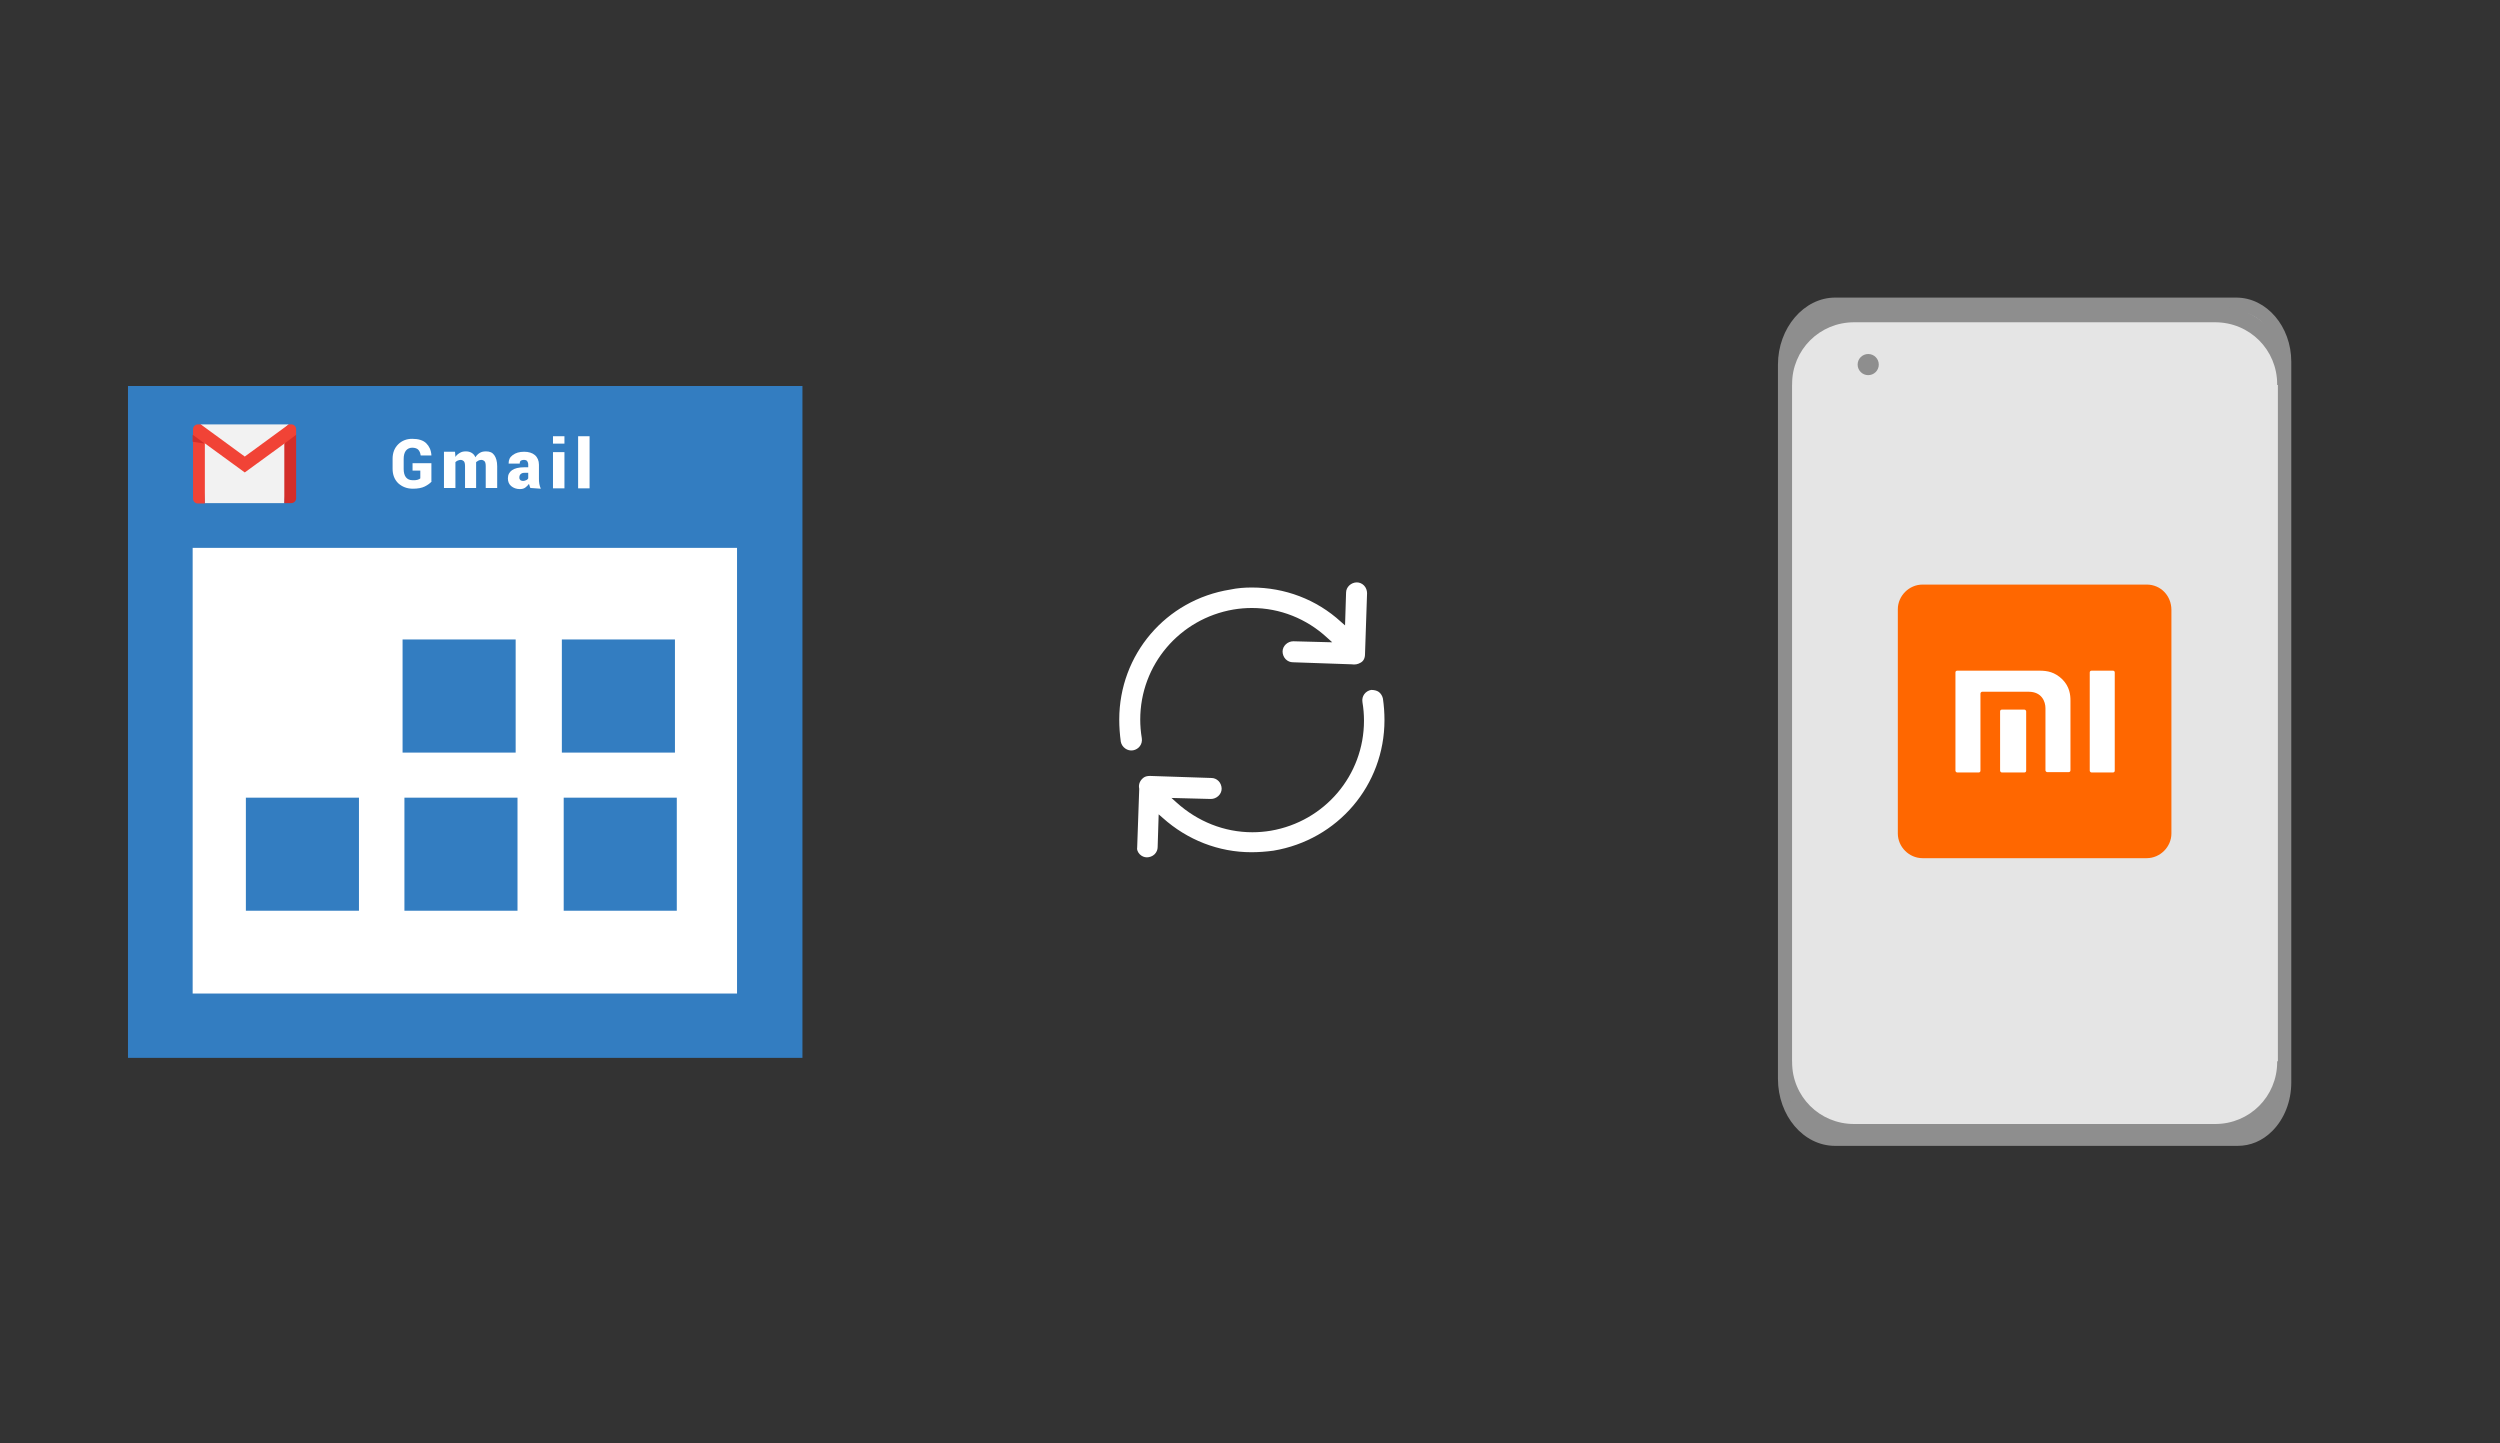 ﻿<?xml version="1.0" encoding="utf-8"?>
<!DOCTYPE svg PUBLIC "-//W3C//DTD SVG 1.1//EN" "http://www.w3.org/Graphics/SVG/1.1/DTD/svg11.dtd">
<svg x="0" y="0" width="672" height="388" xml="http://www.w3.org/XML/1998/namespace" xmlns="http://www.w3.org/2000/svg" xmlns:xlink="http://www.w3.org/1999/xlink" xmlns:xml="http://www.w3.org/XML/1998/namespace" version="1.1">
  <rect width="100%" height="100%" fill="#333333" stroke="none"/>
  <svg x="422" y="66" width="250" height="256" viewBox="0, 0, 131.9, 125.7" xml:space="preserve" id="Layer_1" enable-background="new 0 0 131.9 125.7" xmlns="http://www.w3.org/2000/svg" xmlns:xlink="http://www.w3.org/1999/xlink" xmlns:xml="http://www.w3.org/XML/1998/namespace" version="1.1">
    <g>
      <g>
        <g>
          <g>
            <g>
              <path d="M101.4 114 L101.4 11.8 C101.4 7.3 98.4 3.7 94.6 3.7 L94.6 3.7 L37.6 3.7 C33.7 3.7 30.5 7.5 30.5 12.2 L30.5 12.2 L30.5 113.4 C30.5 118.1 33.7 121.9 37.6 121.9 L37.6 121.9 L44.6 121.9 L44.6 121.9 L94.6 121.9 C98.3 122.1 101.4 118.5 101.4 114 L101.4 114 z" style="fill:#E5E5E5;" />
              <path d="M94.7 123 C94.6 123 94.6 123 94.7 123 L43.6 123 L43.6 123 L37.6 123 C33.1 123 29.5 118.7 29.5 113.5 L29.5 12.2 C29.5 7 33.2 2.7 37.6 2.7 L94.5 2.7 C98.8 2.7 102.3 6.8 102.3 11.8 L102.3 114 C102.3 116.7 101.3 119.2 99.6 120.9 C98.2 122.3 96.5 123 94.7 123 z M45.6 121 L94.6 121 C95.9 121 97.2 120.5 98.2 119.5 C99.6 118.1 100.4 116.1 100.4 114 L100.4 11.8 C100.4 7.9 97.8 4.7 94.6 4.7 L37.6 4.7 C34.2 4.7 31.5 8.1 31.5 12.2 L31.5 113.4 C31.5 117.6 34.2 120.9 37.6 120.9 L45.6 121 z" style="fill:#8E8E8E;" />
            </g>
          </g>
          <path d="M92.6 4.1 L39.3 4.1 C34.4 4.1 30.5 8 30.5 12.9 L30.5 15.1 L31.5 15.1 L31.5 15 C31.5 10.1 35.4 6.2 40.3 6.2 L91.5 6.2 C96.4 6.2 100.3 10.1 100.3 15 L100.3 15.1 L101.3 15.1 L101.3 12.9 C101.4 8 97.4 4.1 92.6 4.1 z" style="fill:#8E8E8E;" />
          <path d="M39.3 122 L92.5 122 C97.4 122 101.3 118.1 101.3 113.2 L101.3 111 L100.3 111 L100.3 111.1 C100.3 116 96.4 119.9 91.5 119.9 L40.3 119.9 C35.4 119.9 31.5 116 31.5 111.1 L31.5 111 L30.5 111 L30.5 113.2 C30.5 118.1 34.5 122 39.3 122 z" style="fill:#8E8E8E;" />
        </g>
        <circle cx="42.3" cy="12.2" r="1.5" style="fill:#8E8E8E;" />
      </g>
      <g>
        <path d="M81.8 43.4 L50 43.4 C48.1 43.4 46.5 45 46.5 46.9 L46.5 78.7 C46.5 80.6 48.1 82.2 50 82.2 L81.8 82.2 C83.7 82.2 85.3 80.6 85.3 78.7 L85.3 47 C85.3 45 83.8 43.4 81.8 43.4 z" style="fill:#FF6700;" />
        <g>
          <g transform="matrix(0.353, 0, 0, -0.353, -186.45, 261.78)">
            <g transform="matrix(1.435, 0, 0, 1.435, -242.08, -126.56)">
              <g>
                <path d="M688.8 495.2 L682.8 495.2 C682.5 495.2 682.3 495 682.3 494.7 L682.3 467.2 C682.3 467 682.5 466.7 682.8 466.7 L688.8 466.7 C689.1 466.7 689.3 466.9 689.3 467.2 L689.3 494.7 C689.3 495 689.1 495.2 688.8 495.2" style="fill:white;" />
                <path d="M668.2 495.2 L645.2 495.2 C644.9 495.2 644.7 495 644.7 494.7 L644.7 467.2 C644.7 467 644.9 466.7 645.2 466.7 L651.2 466.7 C651.5 466.7 651.7 466.9 651.7 467.2 L651.7 488.8 C651.7 489 651.9 489.3 652.2 489.3 L665.2 489.3 C668.9 489.3 669.9 486.5 669.9 484.7 L669.9 467.3 C669.9 467.1 670.1 466.8 670.4 466.8 L676.4 466.8 C676.7 466.8 676.9 467 676.9 467.3 L676.9 486.8 C676.9 488.4 676.7 490.7 674.6 492.8 C672.5 494.8 670.5 495.2 668.2 495.2" style="fill:white;" />
                <path d="M664 484.3 L657.7 484.3 C657.4 484.3 657.2 484.1 657.2 483.8 L657.2 467.2 C657.2 467 657.4 466.7 657.7 466.7 L664 466.7 C664.3 466.7 664.5 466.9 664.5 467.2 L664.5 483.8 C664.5 484 664.3 484.3 664 484.3" style="fill:white;" />
              </g>
            </g>
          </g>
        </g>
      </g>
    </g>
  </svg>
  <svg x="0" y="66" width="250" height="256" viewBox="0, 0, 249.8, 257.7" xml:space="preserve" id="Layer_1#1" enable-background="new 0 0 249.8 257.7" xmlns="http://www.w3.org/2000/svg" xmlns:xlink="http://www.w3.org/1999/xlink" xmlns:xml="http://www.w3.org/XML/1998/namespace" version="1.1">
    <g>
      <rect x="48" y="79.5" width="153.9" height="126.6" style="fill:white;" />
      <path d="M33.7 38 C94.6 38 155.3 38 216.2 38 C216.2 98.6 216.2 159 216.2 219.8 C155.6 219.8 94.7 219.8 33.7 219.8 C33.7 159.4 33.7 98.7 33.7 38 z M198.5 202.4 C198.5 161.9 198.5 121.7 198.5 81.8 C149.2 81.8 100.1 81.8 51.2 81.8 C51.2 122.3 51.2 162.4 51.2 202.4 C100.5 202.4 149.4 202.4 198.5 202.4 z M108 106.6 L138.6 106.6 L138.6 137.2 L108 137.2 L108 106.6 z M151.1 106.6 L181.7 106.6 L181.7 137.2 L151.1 137.2 L151.1 106.6 z M65.6 149.4 L96.2 149.4 L96.2 180 L65.6 180 L65.6 149.4 z M108.5 149.4 L139.1 149.4 L139.1 180 L108.5 180 L108.5 149.4 z M151.6 149.4 L182.2 149.4 L182.2 180 L151.6 180 L151.6 149.4 z" style="fill:#337DC1;" />
      <g>
        <path d="M115.9 63.8 C115.5 64.3 114.8 64.8 114 65.2 C113.2 65.6 112.1 65.8 110.8 65.8 C109.2 65.8 107.9 65.3 106.8 64.3 C105.8 63.3 105.3 62 105.3 60.4 L105.3 57.7 C105.3 56.1 105.8 54.8 106.8 53.8 C107.8 52.8 109.1 52.3 110.6 52.3 C112.3 52.3 113.6 52.7 114.4 53.5 C115.2 54.3 115.7 55.3 115.8 56.7 L115.8 56.8 L112.9 56.8 C112.8 56.1 112.6 55.6 112.2 55.2 C111.9 54.9 111.3 54.7 110.6 54.7 C109.9 54.7 109.3 55 108.9 55.5 C108.5 56 108.3 56.8 108.3 57.7 L108.3 60.5 C108.3 61.4 108.5 62.2 108.9 62.7 C109.3 63.2 109.9 63.5 110.7 63.5 C111.3 63.5 111.7 63.5 112 63.4 C112.3 63.3 112.6 63.2 112.8 63 L112.8 60.9 L110.7 60.9 L110.7 58.9 L115.8 58.9 L115.8 63.8 z" style="fill:white;" />
        <path d="M122.2 55.9 L122.3 57.2 C122.6 56.7 123 56.4 123.5 56.1 C124 55.8 124.5 55.7 125.1 55.7 C125.7 55.7 126.2 55.8 126.7 56.1 C127.2 56.4 127.5 56.8 127.7 57.3 C128 56.8 128.4 56.4 128.9 56.1 C129.4 55.8 129.9 55.7 130.6 55.7 C131.6 55.7 132.3 56 132.8 56.7 C133.3 57.4 133.6 58.4 133.6 59.7 L133.6 65.6 L130.5 65.6 L130.5 59.7 C130.5 59.1 130.4 58.6 130.2 58.4 C130 58.2 129.7 58 129.3 58 C129 58 128.7 58.1 128.5 58.2 C128.3 58.3 128.1 58.5 127.9 58.6 C127.9 58.7 127.9 58.8 127.9 58.9 C127.9 59 127.9 59 127.9 59.1 L127.9 65.6 L124.9 65.6 L124.9 59.7 C124.9 59.1 124.8 58.6 124.6 58.4 C124.4 58.2 124.1 58 123.7 58 C123.4 58 123.2 58.1 122.9 58.2 C122.6 58.3 122.5 58.5 122.3 58.6 L122.3 65.6 L119.2 65.6 L119.2 55.8 L122.2 55.8 z" style="fill:white;" />
        <path d="M142.6 65.6 C142.5 65.4 142.4 65.3 142.4 65.1 C142.3 64.9 142.3 64.7 142.2 64.5 C141.9 64.9 141.6 65.2 141.2 65.5 C140.8 65.8 140.3 65.9 139.7 65.9 C138.8 65.9 138 65.6 137.4 65.1 C136.8 64.6 136.5 63.9 136.5 63 C136.5 62 136.9 61.3 137.6 60.8 C138.3 60.3 139.4 60 140.9 60 L142 60 L142 59.3 C142 58.9 141.9 58.6 141.7 58.3 C141.5 58.1 141.2 58 140.8 58 C140.5 58 140.2 58.1 140 58.2 C139.8 58.4 139.7 58.6 139.7 59 L136.7 59 L136.7 58.9 C136.7 58 137 57.3 137.8 56.7 C138.6 56.1 139.6 55.8 140.9 55.8 C142.1 55.8 143.1 56.1 143.8 56.7 C144.5 57.3 144.9 58.2 144.9 59.3 L144.9 63 C144.9 63.5 144.9 64 145 64.5 C145.1 64.9 145.2 65.4 145.4 65.8 L142.6 65.6 z M140.6 63.7 C140.9 63.7 141.2 63.6 141.4 63.5 C141.7 63.4 141.9 63.2 142 63 L142 61.5 L141 61.5 C140.5 61.5 140.2 61.6 139.9 61.9 C139.7 62.1 139.6 62.4 139.6 62.8 C139.6 63.1 139.7 63.3 139.9 63.5 C140.1 63.6 140.3 63.7 140.6 63.7 z" style="fill:white;" />
        <path d="M151.8 53.6 L148.7 53.6 L148.7 51.6 L151.8 51.6 L151.8 53.6 z M151.8 65.7 L148.7 65.7 L148.7 55.9 L151.8 55.9 L151.8 65.7 z" style="fill:white;" />
        <path d="M158.6 65.7 L155.5 65.7 L155.5 51.6 L158.6 51.6 L158.6 65.7 z" style="fill:white;" />
      </g>
      <g>
        <g>
          <polygon points="77.8,51.8 76,69.7 54.5,69.7 53.1,52.1 65.2,59" style="fill:#F2F2F2;" />
          <polygon points="77.2,48.4 65.2,59.6 53.3,48.4 65.2,48.4" style="fill:#F2F2F2;" />
        </g>
        <path d="M54.5 53.6 L54.5 69.8 L52.6 69.8 C51.9 69.8 51.3 69.2 51.3 68.5 L51.3 51.2 L53.4 51.3 L54.5 53.6 z" style="fill:#F14336;" />
        <path d="M79.2 51.2 L79.2 68.4 C79.2 69.1 78.6 69.7 77.9 69.7 L76 69.7 L76 53.6 L77 51 L79.2 51.2 z" style="fill:#D32E2A;" />
        <path d="M79.2 49.7 L79.2 51.2 L76 53.6 L65.3 61.4 L54.6 53.6 L51.3 51.2 L51.3 49.7 C51.3 49 51.9 48.4 52.6 48.4 L53.4 48.4 L65.3 57.1 L77.2 48.4 L78 48.4 C78.6 48.4 79.2 49 79.2 49.7 z" style="fill:#F14336;" />
        <polygon points="54.5,53.6 51.2,53.1 51.2,51.2" style="fill:#D32E2A;" />
      </g>
    </g>
  </svg>
  <svg x="250" y="107" width="173" height="173" viewBox="0, 0, 68, 125.7" xml:space="preserve" id="Layer_1#2" enable-background="new 0 0 68 125.7" xmlns="http://www.w3.org/2000/svg" xmlns:xlink="http://www.w3.org/1999/xlink" xmlns:xml="http://www.w3.org/XML/1998/namespace" version="1.1">
    <style type="text/css">
	.st0{fill:#4885ED;}
	.st1{fill:#E5E5E5;}
	.st2{fill:#FFFFFF;}
	.st3{fill:#594165;}
	.st4{fill:#FBBB00;}
	.st5{fill:#518EF8;}
	.st6{fill:#28B446;}
	.st7{fill:#F14336;}
	.st8{fill:#FFA000;}
	.st9{fill:#FFCA28;}
	.st10{fill:#F7F7F7;}
	.st11{fill-rule:evenodd;clip-rule:evenodd;}
	.st12{fill-rule:evenodd;clip-rule:evenodd;fill:#3FBDCF;}
	.st13{fill-rule:evenodd;clip-rule:evenodd;fill:#FFFFFF;}
	.st14{opacity:0.9;fill:#FFFFFF;}
	.st15{fill:#F7F7F7;stroke:#594165;stroke-width:4;stroke-miterlimit:10;}
	.st16{fill:#E0412F;}
	.st17{fill-rule:evenodd;clip-rule:evenodd;fill:#606161;}
	.st18{fill:none;stroke:#58ABF4;stroke-width:0.25;stroke-miterlimit:10;}
	.st19{fill:#036EB1;}
	.st20{fill:#A4C639;}
	.st21{fill:none;stroke:#E0412F;stroke-miterlimit:10;}
	.st22{fill:#046DB2;}
	.st23{fill-rule:evenodd;clip-rule:evenodd;fill:#528FF5;}
	.st24{fill-rule:evenodd;clip-rule:evenodd;fill:#417BE6;}
	.st25{fill-rule:evenodd;clip-rule:evenodd;fill:#4881E8;}
	.st26{fill-rule:evenodd;clip-rule:evenodd;fill:#FBC013;}
	.st27{fill:#DF871E;}
	.st28{fill:#B6B6B6;}
	.st29{fill:#8C5BA4;}
	.st30{fill:#8DC652;}
	.st31{fill:#497FC1;}
	.st32{fill:#919191;}
	.st33{fill-rule:evenodd;clip-rule:evenodd;fill:#8E8E8E;}
	.st34{fill:#8E8E8E;}
	.st35{fill:#EB3D01;}
	.st36{fill:#F57F20;}
	.st37{fill:#ED7E01;}
	.st38{fill-rule:evenodd;clip-rule:evenodd;fill:#046DB2;}
	.st39{fill:#E0E2E2;}
	.st40{fill:#47D86F;}
	.st41{fill:#4FC9F8;}
	.st42{fill:#FF9327;}
	.st43{fill:#C9C8C4;}
	.st44{fill:#9A9A9A;}
	.st45{fill:#F2F2F2;}
	.st46{fill:#D32E2A;}
	.st47{fill:#A3C53A;}
	.st48{fill:#D6D8D7;}
	.st49{fill:#3A5BBC;}
	.st50{fill:url(#White_sync_43_);}
	.st51{fill:url(#White_sync_44_);}
	.st52{fill:url(#White_sync_45_);}
	.st53{fill:url(#White_sync_46_);}
	.st54{fill:#FFE168;}
	.st55{fill:#006699;}
	.st56{fill:#F4AE01;}
	.st57{fill:#DD191F;}
	.st58{fill:#323232;}
	.st59{fill:#CDCCCA;}
	.st60{fill:#5199F0;}
	.st61{fill:#791BCC;}
	.st62{fill:#C71D2E;}
	.st63{fill:#32DAC4;}
	.st64{fill:#3C5A99;}
	.st65{fill:#FCB714;}
	.st66{fill:#F06415;}
	.st67{fill:#BDCF31;}
	.st68{fill:#00A1E0;}
	.st69{fill:#00A1E3;}
	.st70{fill:#7AAD3E;}
	.st71{fill:#A50034;}
	.st72{fill:#6B6B6B;}
	.st73{fill:#005DAA;}
	.st74{fill:#EB0028;}
	.st75{fill:#888B8D;}
	.st76{fill:#0C4DA2;}
	.st77{fill:#00BFFF;}
	.st78{fill-rule:evenodd;clip-rule:evenodd;fill:#E81123;}
	.st79{fill:#FF6700;}
	.st80{fill:#00BFFE;}
	.st81{fill:#C4C4C4;}
	.st82{fill:url(#White_sync_47_);}
	.st83{fill:url(#White_sync_48_);}
	.st84{fill:url(#White_sync_49_);}
	.st85{fill:url(#White_sync_50_);}
	.st86{fill:#E5E5E5;stroke:#8E8E8E;stroke-width:2;stroke-miterlimit:10;}
	.st87{fill-rule:evenodd;clip-rule:evenodd;fill:#594165;}
	.st88{fill-rule:evenodd;clip-rule:evenodd;fill:#D4D4D4;}
	.st89{fill-rule:evenodd;clip-rule:evenodd;fill:#3669D6;}
	.st90{fill-rule:evenodd;clip-rule:evenodd;fill:#3A81F4;}
	.st91{fill-rule:evenodd;clip-rule:evenodd;fill:#FAFAFA;}
	.st92{fill-rule:evenodd;clip-rule:evenodd;fill:#E0E0E0;}
	.st93{fill:url(#White_sync_59_);}
	.st94{opacity:0.2;fill:#56C7DA;enable-background:new    ;}
	.st95{fill:url(#White_sync_60_);}
	.st96{fill:url(#White_sync_61_);}
	.st97{fill:url(#White_sync_62_);}
	.st98{fill:url(#White_sync_63_);}
	.st99{fill:url(#White_sync_64_);}
	.st100{fill:#FCFCFC;enable-background:new    ;}
	.st101{enable-background:new    ;}
	.st102{fill:#5A5A5A;}
	.st103{fill:#D8D8D8;enable-background:new    ;}
	.st104{fill:#E9574E;}
	.st105{fill:none;stroke:#D8D8D8;stroke-width:0.75;stroke-miterlimit:10;enable-background:new    ;}
	.st106{fill:#E9574E;stroke:#E9574E;stroke-width:0.75;stroke-miterlimit:10;enable-background:new    ;}
	.st107{fill:#E0E0E0;}
	.st108{fill:#537ABD;}
	.st109{fill:#2EB672;}
	.st110{fill:#FED14B;}
	.st111{fill:#28CD7E;}
	.st112{fill:#CECECE;}
	.st113{fill-rule:evenodd;clip-rule:evenodd;fill:#FF9D17;}
	.st114{fill:#FFFFFF;stroke:#FFFFFF;stroke-miterlimit:10;}
	.st115{fill:#249FBD;}
	.st116{fill:#D62C5D;}
	.st117{fill:#FFB62B;}
	.st118{fill:#2F63AD;}
	.st119{fill:#4C368B;}
	.st120{fill:none;stroke:#4885ED;stroke-width:7.8;stroke-miterlimit:10;}
	.st121{fill:none;stroke:#FFFFFF;stroke-width:7.8;stroke-miterlimit:10;}
	.st122{fill:#594165;stroke:#FFFFFF;stroke-width:0.5;stroke-miterlimit:10;}
	.st123{fill-rule:evenodd;clip-rule:evenodd;fill:#2F63AD;}
	.st124{fill:none;stroke:#594165;stroke-width:4;stroke-linecap:round;stroke-miterlimit:10;}
	.st125{fill:none;stroke:#594165;stroke-width:4;stroke-linecap:round;stroke-miterlimit:10;stroke-dasharray:4.843,11.624;}
	.st126{fill:none;stroke:#594165;stroke-width:4;stroke-linecap:round;stroke-miterlimit:10;stroke-dasharray:4.825,11.58;}
	.st127{fill:#D8D8D8;}
	.st128{fill:#EDEDED;}
	.st129{fill:url(#White_sync_65_);}
	.st130{fill:url(#White_sync_66_);}
	.st131{fill:url(#White_sync_67_);}
	.st132{fill:url(#White_sync_68_);}
	.st133{fill:url(#White_sync_69_);}
	.st134{fill:url(#White_sync_70_);}
	.st135{fill:url(#White_sync_71_);}
	.st136{fill:url(#White_sync_72_);}
	.st137{fill:url(#White_sync_73_);}
	.st138{fill:url(#White_sync_74_);}
	.st139{fill:url(#White_sync_75_);}
	.st140{fill:url(#White_sync_76_);}
	.st141{fill:#F6961C;}
	.st142{fill-rule:evenodd;clip-rule:evenodd;fill:#4885ED;}
	.st143{opacity:0.5;}
	.st144{fill-rule:evenodd;clip-rule:evenodd;fill:#FFB62B;}
	.st145{fill:url(#White_sync_77_);}
	.st146{fill:url(#White_sync_78_);}
	.st147{fill:url(#White_sync_79_);}
	.st148{fill:url(#White_sync_80_);}
	.st149{fill:url(#White_sync_81_);}
	.st150{fill:url(#White_sync_82_);}
	.st151{fill:url(#White_sync_83_);}
	.st152{fill:url(#White_sync_84_);}
	.st153{fill:url(#White_sync_85_);}
	.st154{fill:url(#White_sync_86_);}
	.st155{fill:url(#White_sync_87_);}
	.st156{fill:url(#White_sync_88_);}
</style>
    <g>
      <path d="M56.1 50 L56.1 50 L56.5 38.1 C56.5 37.6 56.3 37 55.9 36.6 C55.5 36.2 55 36 54.5 36 C53.4 36 52.4 36.9 52.4 38 L52.2 44.4 L51.4 43.7 C46.6 39.3 40.4 37 34 37 C34 37 34 37 34 37 C32.6 37 31.2 37.1 29.8 37.4 C17.2 39.4 8.1 50.1 8.1 62.8 C8.1 64.2 8.2 65.6 8.4 67.1 C8.6 68.2 9.7 69 10.8 68.8 C11.9 68.6 12.7 67.6 12.5 66.4 C12.3 65.2 12.2 64 12.2 62.8 C12.2 52.1 19.9 43.1 30.4 41.3 C31.6 41.1 32.8 41 34 41 C34 41 34 41 34 41 C39.5 41 44.7 43.1 48.7 46.8 L49.7 47.7 L42.1 47.5 C41 47.5 40 48.4 40 49.5 C40 50 40.2 50.6 40.6 51 C41 51.4 41.5 51.6 42 51.6 L53.5 52 C54.1 52.1 54.7 52 55.2 51.7 C55.8 51.4 56.1 50.8 56.1 50 z" class="st2" style="fill:white;" />
      <path d="M12.1 89.1 C12.5 89.5 13 89.7 13.5 89.7 C14 89.7 14.6 89.5 15 89.1 C15.4 88.7 15.6 88.2 15.6 87.7 L15.8 81.3 L16.6 82 C21.4 86.3 27.5 88.7 33.9 88.7 C35.3 88.7 36.7 88.6 38.2 88.4 C50.8 86.3 59.9 75.6 59.9 62.9 C59.9 61.5 59.8 60.1 59.6 58.7 C59.5 58.2 59.2 57.7 58.8 57.4 C58.4 57.1 57.8 57 57.3 57 C56.2 57.2 55.4 58.2 55.6 59.4 C55.8 60.6 55.9 61.8 55.9 63 C55.9 73.7 48.2 82.7 37.7 84.5 C36.5 84.7 35.3 84.8 34.1 84.8 C34.1 84.8 34.1 84.8 34.1 84.8 C28.6 84.8 23.4 82.7 19.3 79 L18.3 78.1 L26 78.3 C27.1 78.3 28.1 77.4 28.1 76.3 C28.1 75.8 27.9 75.2 27.5 74.8 C27.1 74.4 26.6 74.2 26.1 74.2 L14.1 73.8 L14.1 73.8 C14.1 73.8 14.1 73.8 14.1 73.8 C13.6 73.8 13.2 73.9 12.9 74.1 C12.2 74.6 11.8 75.4 12 76.3 L12 76.4 L11.6 87.8 C11.5 88.1 11.7 88.7 12.1 89.1 z" class="st2" style="fill:white;" />
    </g>
  </svg>
</svg>